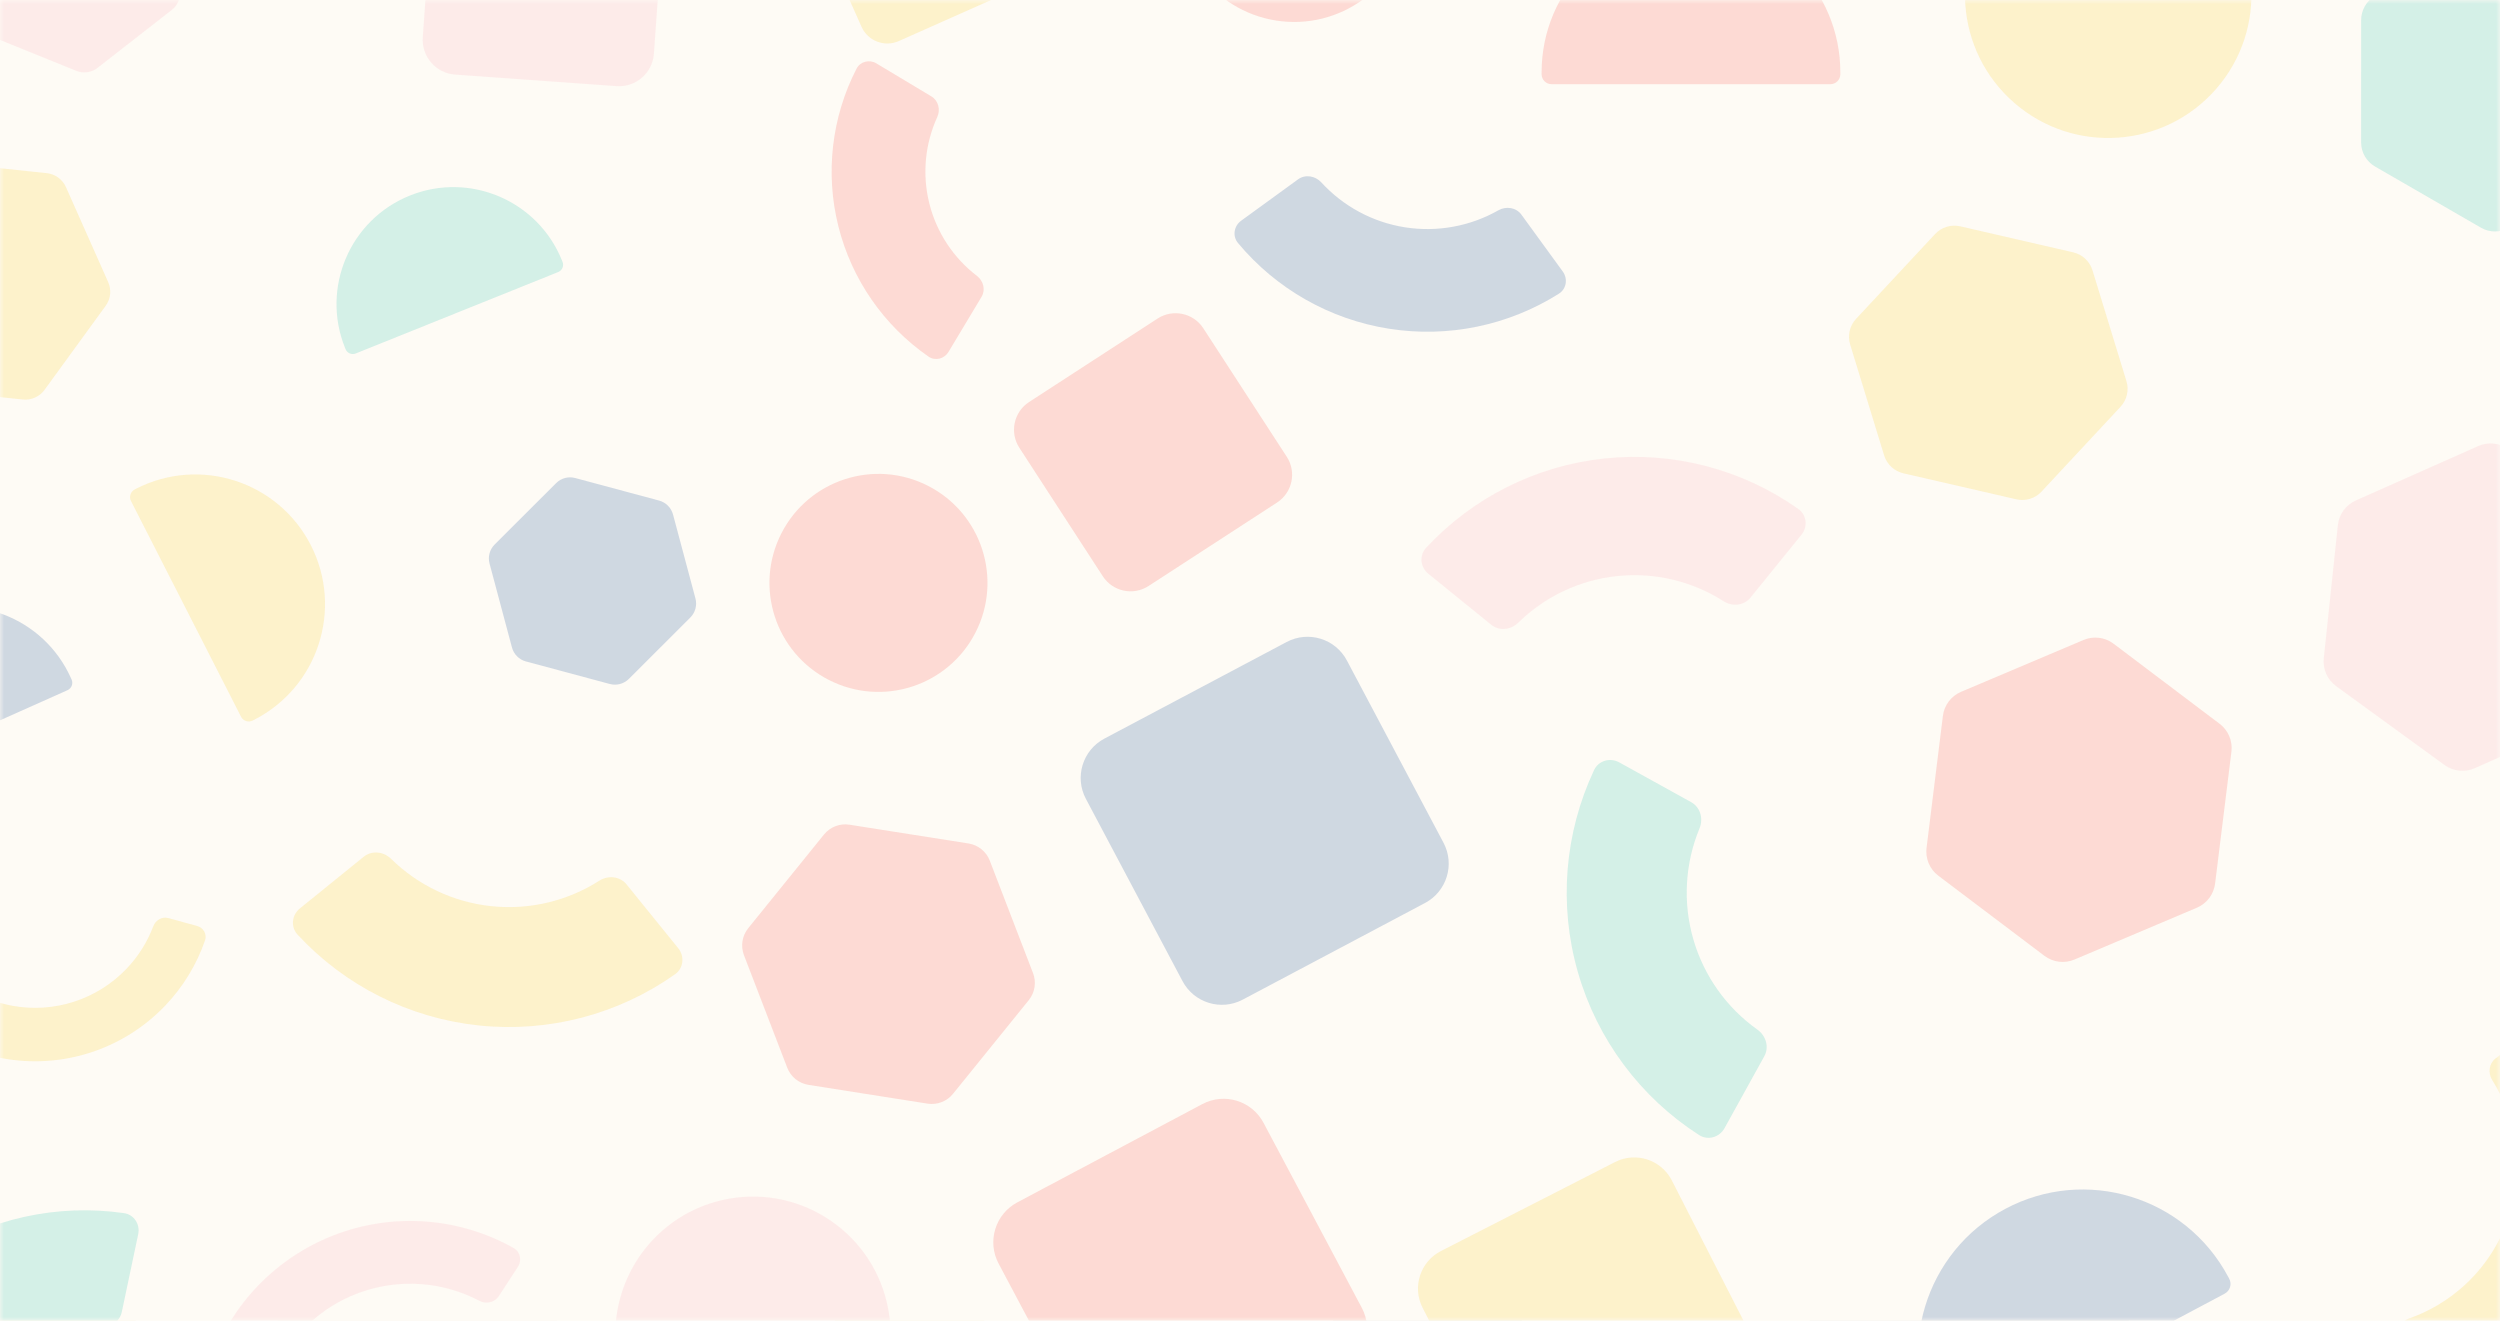 <svg xmlns="http://www.w3.org/2000/svg" version="1.1" xmlns:xlink="http://www.w3.org/1999/xlink" xmlns:svgjs="http://svgjs.dev/svgjs" width="318" height="168" viewBox="0 0 318 168"><rect width="318" height="168" fill="#fefbf5"></rect><g mask="url(&quot;#SvgjsMask1000&quot;)" opacity="0.2"><path d="M26.533 92.903C26.533 84.575 33.285 77.824 41.613 77.824H111.454C119.782 77.824 126.533 84.575 126.533 92.903V162.745C126.533 171.073 119.782 177.824 111.454 177.824H41.613C33.285 177.824 26.533 171.073 26.533 162.745V92.903Z " transform="matrix(0.34,-0.104,0.104,0.34,37.232,92.325)" fill="#164993"></path><path d="M80.339 54.706C80.339 82.32 57.953 104.706 30.339 104.706C2.724 104.706 -19.661 82.32 -19.661 54.706C-19.661 27.092 2.724 4.706 30.339 4.706C57.953 4.706 80.339 27.092 80.339 54.706Z " transform="matrix(0.222,0.133,-0.133,0.222,30.9,38.547)" fill="#f8574e"></path><path d="M77.502 159.224C81.131 159.224 84.095 156.278 83.858 152.657C82.271 128.48 71.962 105.608 54.725 88.37C37.487 71.133 14.615 60.824 -9.562 59.237C-13.183 59 -16.129 61.964 -16.129 65.593L-16.129 94.197C-16.129 97.826 -13.178 100.729 -9.572 101.136C3.519 102.614 15.8 108.483 25.206 117.889C34.612 127.295 40.481 139.576 41.959 152.667C42.366 156.273 45.269 159.224 48.898 159.224H77.502Z " transform="matrix(-0.096,0.313,-0.313,-0.096,71.331,109.074)" fill="#fbabba"></path><path d="M231.176 59.432C234.805 59.432 237.769 56.486 237.531 52.865C235.944 28.687 225.636 5.816 208.398 -11.422C191.16 -28.66 168.289 -38.968 144.111 -40.555C140.49 -40.793 137.545 -37.829 137.545 -34.2L137.545 -5.595C137.545 -1.966 140.496 0.937 144.102 1.344C157.192 2.822 169.474 8.691 178.879 18.097C188.285 27.503 194.155 39.784 195.632 52.874C196.039 56.48 198.943 59.432 202.571 59.432H231.176Z " transform="matrix(0.136,0.227,-0.227,0.136,164.091,-34.454)" fill="#f9cb25"></path><path d="M229.803 54.345C229.803 81.959 207.417 104.345 179.803 104.345C152.189 104.345 129.803 81.959 129.803 54.345C129.803 26.73 152.189 4.345 179.803 4.345C207.417 4.345 229.803 26.73 229.803 54.345Z " transform="matrix(-0.265,0.179,-0.179,-0.265,237.268,36.575)" fill="#164993"></path><path d="M287.955 -27.905C291.262 -27.905 294.318 -26.14 295.972 -23.276L316.343 12.008C317.996 14.872 317.996 18.401 316.343 21.266L295.972 56.55C294.318 59.414 291.262 61.178 287.955 61.178H247.212C243.905 61.178 240.849 59.414 239.195 56.55L218.824 21.266C217.17 18.401 217.17 14.872 218.824 12.008L239.195 -23.276C240.849 -26.14 243.905 -27.905 247.212 -27.905L287.955 -27.905Z " transform="matrix(-0.044,-0.356,0.356,-0.044,273.354,112.58)" fill="#fbabba"></path><path d="M40.383 153.687C43.012 153.687 45.16 151.553 44.988 148.929C44.304 138.522 41.385 128.365 36.408 119.158C30.675 108.553 22.391 99.542 12.304 92.938C2.217 86.335 -9.356 82.347 -21.369 81.335C-31.798 80.457 -42.275 81.845 -52.086 85.381C-54.56 86.273 -55.656 89.095 -54.604 91.505L-49.78 102.558C-48.728 104.968 -45.927 106.046 -43.429 105.223C-36.924 103.08 -30.038 102.263 -23.181 102.841C-14.738 103.552 -6.605 106.355 0.483 110.995C7.572 115.636 13.394 121.968 17.423 129.422C20.695 135.475 22.702 142.113 23.34 148.932C23.585 151.55 25.693 153.687 28.323 153.687H40.383Z " transform="matrix(0.032,0.303,-0.303,0.032,30.752,115.159)" fill="#164993"></path><path d="M270.701 38.886C273.331 38.886 275.479 36.752 275.306 34.128C274.623 23.722 271.704 13.565 266.727 4.358C260.994 -6.248 252.71 -15.259 242.623 -21.862C232.536 -28.466 220.963 -32.453 208.949 -33.465C198.52 -34.344 188.044 -32.956 178.233 -29.419C175.759 -28.528 174.662 -25.706 175.714 -23.296L180.538 -12.243C181.59 -9.833 184.392 -8.755 186.889 -9.578C193.394 -11.721 200.281 -12.537 207.138 -11.96C215.58 -11.248 223.713 -8.446 230.802 -3.806C237.891 0.835 243.712 7.168 247.741 14.621C251.014 20.674 253.02 27.312 253.658 34.132C253.903 36.75 256.012 38.886 258.641 38.886H270.701Z " transform="matrix(0.016,0.303,-0.303,0.016,222.518,-65.789)" fill="#fbabba"></path><path d="M11.885 49.89C11.885 48.043 13.381 46.547 15.226 46.547H108.544C110.389 46.547 111.885 48.043 111.885 49.89V50.51C111.885 78.144 89.499 100.547 61.885 100.547C34.271 100.547 11.885 78.144 11.885 50.51V49.89Z " transform="matrix(-0.01,0.277,-0.277,-0.01,82.832,57.134)" fill="#f9cb25"></path><path d="M33.539 43.689C37.168 43.689 40.132 40.743 39.894 37.122C38.307 12.944 27.999 -9.927 10.761 -27.165C-6.477 -44.403 -29.348 -54.711 -53.526 -56.298C-57.147 -56.536 -60.092 -53.571 -60.092 -49.943L-60.092 -21.338C-60.092 -17.709 -57.141 -14.806 -53.535 -14.399C-40.445 -12.921 -28.163 -7.052 -18.758 2.354C-9.352 11.76 -3.482 24.041 -2.005 37.131C-1.598 40.737 1.306 43.689 4.934 43.689H33.539Z " transform="matrix(-0.075,0.23,-0.23,-0.075,-12.3,-4.46)" fill="#fbabba"></path><path d="M50.986 48.834C50.986 40.505 57.737 33.754 66.065 33.754H135.906C144.235 33.754 150.986 40.505 150.986 48.834V118.675C150.986 127.003 144.235 133.754 135.906 133.754H66.065C57.737 133.754 50.986 127.003 50.986 118.675V48.834Z " transform="matrix(-0.336,0.041,-0.041,-0.336,138.395,107.743)" fill="#f8574e"></path><path d="M46.928 28.774C46.928 56.388 24.542 78.774 -3.072 78.774C-30.686 78.774 -53.072 56.388 -53.072 28.774C-53.072 1.16 -30.686 -21.226 -3.072 -21.226C24.542 -21.226 46.928 1.16 46.928 28.774Z " transform="matrix(0.193,-0.193,0.193,0.193,-8.034,22.627)" fill="#164993"></path><path d="M151.6 32.955C154.229 32.955 156.378 30.821 156.205 28.197C155.521 17.79 152.603 7.633 147.626 -1.574C141.892 -12.179 133.608 -21.19 123.521 -27.794C113.434 -34.397 101.862 -38.385 89.848 -39.397C79.419 -40.275 68.942 -38.887 59.131 -35.351C56.658 -34.459 55.561 -31.637 56.613 -29.227L61.437 -18.174C62.489 -15.764 65.29 -14.686 67.788 -15.509C74.293 -17.652 81.179 -18.469 88.036 -17.891C96.479 -17.18 104.612 -14.377 111.701 -9.737C118.789 -5.096 124.611 1.236 128.64 8.69C131.913 14.743 133.919 21.381 134.557 28.2C134.802 30.818 136.911 32.955 139.54 32.955H151.6Z " transform="matrix(0.067,0.292,-0.292,0.067,98.08,-34.126)" fill="#fbabba"></path><path d="M357.427 190.457C360.057 190.457 362.205 188.323 362.032 185.699C361.349 175.293 358.43 165.136 353.453 155.929C347.72 145.323 339.436 136.312 329.349 129.709C319.262 123.105 307.689 119.118 295.676 118.106C285.246 117.227 274.77 118.615 264.959 122.152C262.485 123.043 261.389 125.866 262.44 128.276L267.265 139.328C268.316 141.738 271.118 142.816 273.615 141.994C280.12 139.851 287.007 139.034 293.864 139.612C302.307 140.323 310.439 143.125 317.528 147.766C324.617 152.406 330.438 158.739 334.468 166.192C337.74 172.246 339.746 178.884 340.385 185.703C340.63 188.321 342.738 190.457 345.368 190.457H357.427Z " transform="matrix(0.292,-0.361,0.361,0.292,165.221,221.715)" fill="#f8574e"></path><path d="M130.692 144.202C130.692 142.356 132.188 140.859 134.033 140.859H227.351C229.196 140.859 230.692 142.356 230.692 144.202V144.822C230.692 172.457 208.306 194.859 180.692 194.859C153.078 194.859 130.692 172.457 130.692 144.822V144.202Z " transform="matrix(0.227,0.301,-0.301,0.227,190.239,75.342)" fill="#164993"></path><path d="M287.754 115.356C290.383 115.356 292.532 113.222 292.359 110.598C291.676 100.192 288.757 90.035 283.78 80.828C278.046 70.222 269.762 61.211 259.675 54.608C249.588 48.004 238.016 44.017 226.002 43.005C215.573 42.126 205.096 43.514 195.285 47.051C192.812 47.942 191.715 50.764 192.767 53.174L197.591 64.227C198.643 66.637 201.444 67.715 203.942 66.892C210.447 64.749 217.333 63.933 224.191 64.51C232.633 65.222 240.766 68.024 247.855 72.664C254.943 77.305 260.765 83.638 264.794 91.091C268.067 97.144 270.073 103.782 270.711 110.602C270.956 113.22 273.065 115.356 275.694 115.356H287.754Z " transform="matrix(-0.321,0.31,-0.31,-0.321,344.521,29.371)" fill="#f8574e"></path><path d="M258.604 46.467C258.604 38.139 265.355 31.388 273.683 31.388H343.524C351.852 31.388 358.604 38.139 358.604 46.467V116.308C358.604 124.636 351.852 131.388 343.524 131.388H273.683C265.355 131.388 258.604 124.636 258.604 116.308V46.467Z " transform="matrix(-0.51,-0.081,0.081,-0.51,459.297,147.77)" fill="#f9cb25"></path><path d="M123.931 69.102C126.561 69.102 128.709 66.968 128.536 64.344C127.853 53.937 124.934 43.78 119.957 34.573C114.224 23.968 105.94 14.956 95.853 8.353C85.766 1.75 74.193 -2.238 62.179 -3.25C51.75 -4.128 41.274 -2.74 31.463 0.796C28.989 1.688 27.892 4.51 28.944 6.92L33.768 17.973C34.82 20.383 37.622 21.461 40.119 20.638C46.624 18.495 53.511 17.678 60.368 18.256C68.81 18.967 76.943 21.77 84.032 26.41C91.121 31.051 96.942 37.383 100.971 44.836C104.244 50.89 106.25 57.528 106.888 64.347C107.133 66.965 109.242 69.102 111.871 69.102H123.931Z " transform="matrix(0.217,0.225,-0.225,0.217,68.862,8.005)" fill="#f8574e"></path><path d="M267.027 -14.962C267.027 -16.808 268.522 -18.305 270.368 -18.305H363.686C365.531 -18.305 367.027 -16.808 367.027 -14.962V-14.342C367.027 13.293 344.641 35.695 317.027 35.695C289.412 35.695 267.027 13.293 267.027 -14.342V-14.962Z " transform="matrix(-0.152,0.359,-0.359,-0.152,368.405,-103.677)" fill="#2bc1ae"></path><path d="M300.382 157.692C300.382 185.306 277.996 207.692 250.382 207.692C222.768 207.692 200.382 185.306 200.382 157.692C200.382 130.078 222.768 107.692 250.382 107.692C277.996 107.692 300.382 130.078 300.382 157.692Z " transform="matrix(0.141,0.433,-0.433,0.141,283.46,26.997)" fill="#164993"></path><path d="M150.527 93.802C150.527 91.955 152.023 90.458 153.868 90.458H247.186C249.031 90.458 250.527 91.955 250.527 93.802V94.421C250.527 122.056 228.141 144.458 200.527 144.458C172.913 144.458 150.527 122.056 150.527 94.421V93.802Z " transform="matrix(0.091,-0.396,0.396,0.091,135.693,186.116)" fill="#fbabba"></path><path d="M98.378 -24.991C98.378 -26.838 99.874 -28.335 101.719 -28.335H195.037C196.882 -28.335 198.378 -26.838 198.378 -24.991V-24.371C198.378 3.263 175.992 25.665 148.378 25.665C120.764 25.665 98.378 3.263 98.378 -24.371V-24.991Z " transform="matrix(-0.062,0.29,-0.29,-0.062,157.132,-44.422)" fill="#f8574e"></path><path d="M81.007 103.019C81.007 101.172 82.503 99.675 84.348 99.675H177.666C179.511 99.675 181.007 101.172 181.007 103.019V103.639C181.007 131.273 158.621 153.675 131.007 153.675C103.393 153.675 81.007 131.273 81.007 103.639V103.019Z " transform="matrix(-0.134,-0.301,0.301,-0.134,110.459,183.018)" fill="#f9cb25"></path><path d="M-48.808 142.876C-48.808 141.029 -47.313 139.532 -45.468 139.532H47.851C49.696 139.532 51.192 141.029 51.192 142.876V143.496C51.192 171.13 28.806 193.532 1.192 193.532C-26.423 193.532 -48.808 171.13 -48.808 143.496V142.876Z " transform="matrix(0.382,-0.007,0.007,0.382,-0.373,102.947)" fill="#f9cb25"></path><path d="M38.212 120.456C41.841 120.456 44.805 117.51 44.567 113.889C42.98 89.712 32.672 66.84 15.434 49.603C-1.804 32.365 -24.675 22.056 -48.853 20.469C-52.474 20.232 -55.419 23.196 -55.419 26.825L-55.419 55.429C-55.419 59.058 -52.468 61.962 -48.862 62.369C-35.771 63.846 -23.49 69.715 -14.085 79.121C-4.679 88.527 1.191 100.808 2.668 113.899C3.075 117.505 5.979 120.456 9.608 120.456H38.212Z " transform="matrix(-0.303,-0.005,0.005,-0.303,-7.435,91.787)" fill="#164993"></path><path d="M66.963 40.574C70.592 40.574 73.555 37.628 73.318 34.007C71.731 9.83 61.423 -13.042 44.185 -30.28C26.947 -47.517 4.076 -57.826 -20.102 -59.413C-23.723 -59.65 -26.669 -56.686 -26.669 -53.057L-26.669 -24.453C-26.669 -20.824 -23.717 -17.921 -20.111 -17.514C-7.021 -16.036 5.26 -10.167 14.666 -0.761C24.072 8.645 29.942 20.926 31.419 34.017C31.826 37.623 34.729 40.574 38.358 40.574H66.963Z " transform="matrix(-0.229,0.032,-0.032,-0.229,28.361,-12.33)" fill="#f8574e"></path><path d="M103.081 169.016C103.081 196.63 80.696 219.016 53.081 219.016C25.467 219.016 3.081 196.63 3.081 169.016C3.081 141.401 25.467 119.016 53.081 119.016C80.696 119.016 103.081 141.401 103.081 169.016Z " transform="matrix(-0.043,0.353,-0.353,-0.043,115.001,157.612)" fill="#fbabba"></path><path d="M65.139 147.14C65.139 145.294 66.635 143.797 68.48 143.797H161.799C163.644 143.797 165.139 145.294 165.139 147.14V147.76C165.139 175.395 142.754 197.797 115.139 197.797C87.525 197.797 65.139 175.395 65.139 147.76V147.14Z " transform="matrix(0.181,-0.279,0.279,0.181,46.548,171.976)" fill="#f9cb25"></path><path d="M104.473 66.597C104.473 64.751 105.969 63.254 107.814 63.254H201.132C202.977 63.254 204.473 64.751 204.473 66.597V67.217C204.473 94.852 182.087 117.254 154.473 117.254C126.859 117.254 104.473 94.852 104.473 67.217V66.597Z " transform="matrix(-0.297,-0.114,0.114,-0.297,190.109,134.728)" fill="#f8574e"></path><path d="M90.376 18.769C90.376 46.383 67.99 68.769 40.376 68.769C12.762 68.769 -9.624 46.383 -9.624 18.769C-9.624 -8.846 12.762 -31.231 40.376 -31.231C67.99 -31.231 90.376 -8.846 90.376 18.769Z " transform="matrix(-0.191,0.172,-0.172,-0.191,51.336,15.403)" fill="#f9cb25"></path><path d="M15.805 -32.26C15.805 -34.106 17.301 -35.603 19.146 -35.603H112.464C114.309 -35.603 115.805 -34.106 115.805 -32.26V-31.64C115.805 -4.005 93.419 18.397 65.805 18.397C38.191 18.397 15.805 -4.005 15.805 -31.64V-32.26Z " transform="matrix(-0.211,-0.127,0.127,-0.211,80.768,-2.081)" fill="#f8574e"></path><path d="M168.861 79.772C171.491 79.772 173.639 77.638 173.466 75.014C172.783 64.607 169.864 54.45 164.887 45.243C159.154 34.638 150.87 25.627 140.783 19.023C130.696 12.42 119.123 8.432 107.109 7.42C96.68 6.542 86.204 7.93 76.393 11.466C73.919 12.358 72.822 15.18 73.874 17.59L78.698 28.643C79.75 31.053 82.552 32.131 85.049 31.308C91.554 29.165 98.441 28.348 105.298 28.926C113.741 29.637 121.873 32.44 128.962 37.08C136.051 41.721 141.872 48.053 145.901 55.507C149.174 61.56 151.18 68.198 151.818 75.017C152.063 77.635 154.172 79.772 156.802 79.772H168.861Z " transform="matrix(0.227,0.271,-0.271,0.227,107.197,0.173)" fill="#f9cb25"></path></g><svg width="2" height="0" style="opacity: 0; position: absolute; left: -100%; top: -100%; overflow: hidden;" focusable="false" aria-hidden="true"><path d="M18.229 4.85661e-8C21.537 5.25089e-8 24.593 1.765 26.247 4.629L46.618 39.913C48.271 42.777 48.271 46.306 46.618 49.17L26.247 84.454C24.593 87.319 21.537 89.083 18.229 89.083H-22.513C-25.82 89.083 -28.877 87.319 -30.53 84.454L-50.901 49.17C-52.555 46.306 -52.555 42.777 -50.901 39.913L-30.53 4.629C-28.877 1.765 -25.82 -3.94284e-9 -22.513 0L18.229 4.85661e-8Z "></path></svg><defs><mask id="SvgjsMask1000"><rect width="318" height="168" fill="#ffffff"></rect></mask><mask id="SvgjsMask1001"><rect width="318" height="168" fill="#ffffff"></rect></mask></defs><rect width="318" height="168" fill="#fefbf5"></rect><g mask="url(&quot;#SvgjsMask1001&quot;)" opacity="0.2"><path d="M96.665 22.61C96.665 14.282 103.416 7.531 111.745 7.531H181.586C189.914 7.531 196.665 14.282 196.665 22.61V92.452C196.665 100.78 189.914 107.531 181.586 107.531H111.745C103.416 107.531 96.665 100.78 96.665 92.452V22.61Z " transform="matrix(0.152,0.234,-0.234,0.152,137.839,14.465)" fill="#f8574e"></path><path d="M40.678 218.515C44.307 218.515 47.27 215.57 47.033 211.949C45.446 187.771 35.138 164.9 17.9 147.662C0.662 130.424 -22.209 120.116 -46.387 118.529C-50.008 118.291 -52.954 121.255 -52.954 124.884L-52.954 153.489C-52.954 157.117 -50.002 160.021 -46.396 160.428C-33.306 161.905 -21.025 167.775 -11.619 177.181C-2.213 186.586 3.657 198.868 5.134 211.958C5.541 215.564 8.444 218.515 12.073 218.515H40.678Z " transform="matrix(0.073,-0.346,0.346,0.073,-60.996,155.111)" fill="#2bc1ae"></path><path d="M284.967 57.156C288.274 57.156 291.331 58.921 292.984 61.785L313.355 97.069C315.009 99.933 315.009 103.462 313.355 106.327L292.984 141.611C291.331 144.475 288.274 146.239 284.967 146.239H244.225C240.917 146.239 237.861 144.475 236.207 141.611L215.836 106.327C214.182 103.462 214.182 99.933 215.836 97.069L236.207 61.785C237.861 58.921 240.917 57.156 244.225 57.156L284.967 57.156Z " transform="matrix(-0.051,0.412,-0.412,-0.051,319.841,-2.097)" fill="#f8574e"></path><path d="M29.44 -49.927C32.748 -49.927 35.804 -48.162 37.458 -45.298L57.829 -10.014C59.482 -7.15 59.482 -3.621 57.829 -0.756L37.458 34.528C35.804 37.392 32.748 39.156 29.44 39.156H-11.302C-14.61 39.156 -17.666 37.392 -19.32 34.528L-39.691 -0.756C-41.344 -3.621 -41.344 -7.15 -39.691 -10.014L-19.32 -45.298C-17.666 -48.162 -14.61 -49.927 -11.302 -49.927L29.44 -49.927Z " transform="matrix(-0.232,0.181,-0.181,-0.232,10.196,-8.276)" fill="#fbabba"></path><path d="M54.337 161.096C56.967 161.096 59.115 158.962 58.943 156.338C58.259 145.932 55.34 135.774 50.363 126.568C44.63 115.962 36.346 106.951 26.259 100.347C16.172 93.744 4.599 89.757 -7.414 88.745C-17.843 87.866 -28.32 89.254 -38.131 92.79C-40.605 93.682 -41.701 96.504 -40.649 98.914L-35.825 109.967C-34.773 112.377 -31.972 113.455 -29.475 112.632C-22.969 110.489 -16.083 109.673 -9.226 110.25C-0.783 110.961 7.35 113.764 14.438 118.404C21.527 123.045 27.349 129.378 31.378 136.831C34.65 142.884 36.657 149.522 37.295 156.342C37.54 158.96 39.648 161.096 42.278 161.096H54.337Z " transform="matrix(-0.198,0.245,-0.245,-0.198,41.264,147.331)" fill="#f9cb25"></path><path d="M161.741 74.107C161.741 101.722 139.355 124.107 111.741 124.107C84.127 124.107 61.741 101.722 61.741 74.107C61.741 46.493 84.127 24.107 111.741 24.107C139.355 24.107 161.741 46.493 161.741 74.107Z " transform="matrix(0.247,0.126,-0.126,0.247,93.479,41.761)" fill="#f8574e"></path><path d="M19.24 -39.427C19.24 -47.755 25.991 -54.507 34.319 -54.507H104.16C112.489 -54.507 119.24 -47.755 119.24 -39.427V30.414C119.24 38.742 112.489 45.493 104.16 45.493H34.319C25.991 45.493 19.24 38.742 19.24 30.414V-39.427Z " transform="matrix(-0.021,0.294,-0.294,-0.021,69.338,-24.928)" fill="#fbabba"></path><path d="M318.204 -0.729C318.204 26.886 295.818 49.271 268.204 49.271C240.59 49.271 218.204 26.886 218.204 -0.729C218.204 -28.343 240.59 -50.729 268.204 -50.729C295.818 -50.729 318.204 -28.343 318.204 -0.729Z " transform="matrix(-0.239,0.275,-0.275,-0.239,332.065,-74.596)" fill="#f9cb25"></path><path d="M158.452 76.705C162.081 76.705 165.045 73.759 164.807 70.138C163.22 45.961 152.912 23.089 135.674 5.852C118.436 -11.386 95.565 -21.695 71.387 -23.282C67.766 -23.519 64.821 -20.555 64.821 -16.926L64.821 11.678C64.821 15.307 67.772 18.211 71.378 18.618C84.469 20.095 96.75 25.964 106.155 35.37C115.561 44.776 121.431 57.057 122.908 70.148C123.315 73.754 126.219 76.705 129.848 76.705H158.452Z " transform="matrix(-0.245,-0.147,0.147,-0.245,139.018,50.148)" fill="#f8574e"></path><path d="M-57.832 62.38C-57.832 60.534 -56.336 59.037 -54.491 59.037H38.828C40.673 59.037 42.168 60.534 42.168 62.38V63C42.168 90.635 19.783 113.037 -7.832 113.037C-35.446 113.037 -57.832 90.635 -57.832 63V62.38Z " transform="matrix(-0.28,0.125,-0.125,-0.28,0.711,111.132)" fill="#164993"></path><path d="M100.067 128.639C100.067 120.31 106.818 113.559 115.146 113.559H184.987C193.315 113.559 200.067 120.31 200.067 128.639V198.48C200.067 206.808 193.315 213.559 184.987 213.559H115.146C106.818 213.559 100.067 206.808 100.067 198.48V128.639Z " transform="matrix(-0.337,0.179,-0.179,-0.337,229.971,191.797)" fill="#f8574e"></path><path d="M105.598 169.688C109.227 169.688 112.191 166.743 111.954 163.122C110.367 138.944 100.058 116.073 82.821 98.835C65.583 81.597 42.711 71.289 18.534 69.702C14.913 69.464 11.967 72.428 11.967 76.057L11.967 104.662C11.967 108.29 14.919 111.194 18.524 111.601C31.615 113.078 43.896 118.948 53.302 128.354C62.708 137.759 68.577 150.041 70.055 163.131C70.462 166.737 73.365 169.688 76.994 169.688H105.598Z " transform="matrix(-0.284,0.23,-0.23,-0.284,107.161,139.459)" fill="#f9cb25"></path><path d="M165.07 -23.208C165.07 -25.054 166.566 -26.551 168.411 -26.551H261.729C263.574 -26.551 265.07 -25.054 265.07 -23.208V-22.588C265.07 5.047 242.684 27.449 215.07 27.449C187.456 27.449 165.07 5.047 165.07 -22.588V-23.208Z " transform="matrix(-0.38,4.654867934230114e-17,-4.654867934230114e-17,-0.38,296.818,0.62)" fill="#f8574e"></path><path d="M361.543 189.847C364.172 189.847 366.32 187.713 366.148 185.089C365.464 174.683 362.546 164.526 357.568 155.319C351.835 144.713 343.551 135.702 333.464 129.099C323.377 122.495 311.805 118.508 299.791 117.496C289.362 116.617 278.885 118.005 269.074 121.542C266.601 122.433 265.504 125.256 266.556 127.666L271.38 138.718C272.432 141.128 275.233 142.206 277.731 141.383C284.236 139.24 291.122 138.424 297.979 139.001C306.422 139.713 314.555 142.515 321.643 147.156C328.732 151.796 334.554 158.129 338.583 165.582C341.855 171.636 343.862 178.274 344.5 185.093C344.745 187.711 346.854 189.847 349.483 189.847H361.543Z " transform="matrix(0.097,0.391,-0.391,0.097,345.347,15.071)" fill="#f9cb25"></path><path d="M210.53 140.034C210.53 138.187 212.026 136.69 213.871 136.69H307.189C309.034 136.69 310.53 138.187 310.53 140.034V140.654C310.53 168.288 288.144 190.69 260.53 190.69C232.916 190.69 210.53 168.288 210.53 140.654V140.034Z " transform="matrix(-0.37,0.197,-0.197,-0.37,389.041,172.995)" fill="#164993"></path><path d="M95.765 29.355C99.073 29.355 102.129 31.119 103.783 33.983L124.154 69.267C125.807 72.132 125.807 75.661 124.154 78.525L103.783 113.809C102.129 116.673 99.073 118.438 95.765 118.438H55.023C51.715 118.438 48.659 116.673 47.005 113.809L26.634 78.525C24.981 75.661 24.981 72.132 26.634 69.267L47.005 33.983C48.659 31.119 51.715 29.355 55.023 29.355L95.765 29.355Z " transform="matrix(0.07,0.262,-0.262,0.07,89.449,48.978)" fill="#164993"></path><path d="M254.779 170.657C258.408 170.657 261.372 167.711 261.135 164.09C259.548 139.912 249.239 117.041 232.001 99.803C214.764 82.565 191.892 72.257 167.715 70.67C164.094 70.432 161.148 73.396 161.148 77.025L161.148 105.63C161.148 109.259 164.099 112.162 167.705 112.569C180.796 114.047 193.077 119.916 202.483 129.322C211.889 138.728 217.758 151.009 219.235 164.099C219.642 167.705 222.546 170.657 226.175 170.657H254.779Z " transform="matrix(-0.32,-0.177,0.177,-0.32,257.289,196.68)" fill="#2bc1ae"></path><path d="M145.801 169.657C145.801 197.271 123.415 219.657 95.801 219.657C68.187 219.657 45.801 197.271 45.801 169.657C45.801 142.043 68.187 119.657 95.801 119.657C123.415 119.657 145.801 142.043 145.801 169.657Z " transform="matrix(-0.341,0.079,-0.079,-0.341,141.849,219.993)" fill="#fbabba"></path><path d="M273.338 1.619C276.645 1.619 279.701 3.384 281.355 6.248L301.726 41.532C303.38 44.396 303.38 47.925 301.726 50.79L281.355 86.073C279.701 88.938 276.645 90.702 273.338 90.702H232.596C229.288 90.702 226.232 88.938 224.578 86.073L204.207 50.79C202.553 47.925 202.553 44.396 204.207 41.532L224.578 6.248C226.232 3.384 229.288 1.619 232.596 1.619L273.338 1.619Z " transform="matrix(-0.106,-0.346,0.346,-0.106,263.754,138.571)" fill="#f9cb25"></path><path d="M113.489 -28.897C113.489 -30.743 114.985 -32.24 116.83 -32.24H210.148C211.993 -32.24 213.489 -30.743 213.489 -28.897V-28.277C213.489 -0.642 191.103 21.76 163.489 21.76C135.875 21.76 113.489 -0.642 113.489 -28.277V-28.897Z " transform="matrix(0.293,0.046,-0.046,0.293,115.42,-11.282)" fill="#f8574e"></path><path d="M248.771 118.898C252.4 118.898 255.364 115.952 255.126 112.331C253.539 88.153 243.231 65.282 225.993 48.044C208.755 30.807 185.884 20.498 161.706 18.911C158.085 18.673 155.14 21.638 155.14 25.266L155.14 53.871C155.14 57.5 158.091 60.403 161.697 60.81C174.787 62.288 187.069 68.157 196.474 77.563C205.88 86.969 211.75 99.25 213.227 112.34C213.634 115.946 216.538 118.898 220.166 118.898H248.771Z " transform="matrix(0.227,-0.28,0.28,0.227,139.387,110.682)" fill="#fbabba"></path><path d="M337.86 -34.308C341.168 -34.308 344.224 -32.544 345.878 -29.679L366.249 5.605C367.902 8.469 367.902 11.998 366.249 14.862L345.878 50.146C344.224 53.01 341.168 54.775 337.86 54.775H297.118C293.81 54.775 290.754 53.01 289.1 50.146L268.729 14.862C267.076 11.998 267.076 8.469 268.729 5.605L289.1 -29.679C290.754 -32.544 293.81 -34.308 297.118 -34.308L337.86 -34.308Z " transform="matrix(0.331,-0.191,0.191,0.331,210.316,67.588)" fill="#2bc1ae"></path><path d="M67.109 -44.001C67.109 -52.329 73.86 -59.081 82.189 -59.081H152.03C160.358 -59.081 167.109 -52.329 167.109 -44.001V25.84C167.109 34.168 160.358 40.919 152.03 40.919H82.189C73.86 40.919 67.109 34.168 67.109 25.84V-44.001Z " transform="matrix(0.218,-0.097,0.097,0.218,92.444,4.274)" fill="#f9cb25"></path><path d="M335.513 32.579C338.82 32.579 341.877 34.343 343.53 37.208L363.902 72.491C365.555 75.356 365.555 78.885 363.902 81.749L343.53 117.033C341.877 119.897 338.82 121.662 335.513 121.662H294.771C291.463 121.662 288.407 119.897 286.753 117.033L266.382 81.749C264.728 78.885 264.728 75.356 266.382 72.491L286.753 37.208C288.407 34.343 291.463 32.579 294.771 32.579L335.513 32.579Z " transform="matrix(-0.044,0.416,-0.416,-0.044,360.957,-50.479)" fill="#fbabba"></path><path d="M90.897 204.089C93.526 204.089 95.674 201.955 95.502 199.331C94.818 188.925 91.899 178.768 86.922 169.561C81.189 158.955 72.905 149.944 62.818 143.341C52.731 136.737 41.158 132.75 29.145 131.738C18.716 130.859 8.239 132.247 -1.572 135.784C-4.046 136.675 -5.142 139.498 -4.09 141.907L0.734 152.96C1.786 155.37 4.587 156.448 7.085 155.625C13.59 153.482 20.476 152.666 27.333 153.243C35.776 153.955 43.909 156.757 50.997 161.397C58.086 166.038 63.908 172.371 67.937 179.824C71.209 185.877 73.216 192.515 73.854 199.335C74.099 201.953 76.207 204.089 78.837 204.089H90.897Z " transform="matrix(0.202,-0.31,0.31,0.202,-15.747,148.089)" fill="#fbabba"></path><path d="M5.119 8.703C5.119 6.856 6.615 5.36 8.46 5.36H101.778C103.623 5.36 105.119 6.856 105.119 8.703V9.323C105.119 36.957 82.733 59.36 55.119 59.36C27.505 59.36 5.119 36.957 5.119 9.323V8.703Z " transform="matrix(-0.276,0.111,-0.111,-0.276,73.932,35.143)" fill="#2bc1ae"></path><path d="M-18.4 49.768C-18.4 47.922 -16.905 46.425 -15.06 46.425H78.259C80.104 46.425 81.6 47.922 81.6 49.768V50.388C81.6 78.023 59.214 100.425 31.6 100.425C3.985 100.425 -18.4 78.023 -18.4 50.388V49.768Z " transform="matrix(-0.15,-0.294,0.294,-0.15,14.754,93.706)" fill="#f9cb25"></path><path d="M152.358 134.352C152.358 126.024 159.109 119.273 167.437 119.273H237.279C245.607 119.273 252.358 126.024 252.358 134.352V204.193C252.358 212.522 245.607 219.273 237.279 219.273H167.437C159.109 219.273 152.358 212.522 152.358 204.193V134.352Z " transform="matrix(0.162,0.317,-0.317,0.162,223.34,77.751)" fill="#f9cb25"></path><path d="M110.779 69.504C110.779 61.176 117.53 54.424 125.858 54.424H195.7C204.028 54.424 210.779 61.176 210.779 69.504V139.345C210.779 147.673 204.028 154.424 195.7 154.424H125.858C117.53 154.424 110.779 147.673 110.779 139.345V69.504Z " transform="matrix(-0.176,-0.332,0.332,-0.176,154.498,176.163)" fill="#164993"></path><path d="M133.335 78.117C136.643 78.117 139.699 79.882 141.353 82.746L161.724 118.03C163.377 120.894 163.377 124.423 161.724 127.288L141.353 162.572C139.699 165.436 136.643 167.2 133.335 167.2H92.593C89.286 167.2 86.229 165.436 84.576 162.572L64.205 127.288C62.551 124.423 62.551 120.894 64.205 118.03L84.576 82.746C86.229 79.882 89.286 78.117 92.593 78.117L133.335 78.117Z " transform="matrix(0.135,0.351,-0.351,0.135,140.821,66.433)" fill="#f8574e"></path><path d="M221.721 82.68C225.35 82.68 228.314 79.734 228.076 76.113C226.489 51.936 216.181 29.064 198.943 11.827C181.705 -5.411 158.834 -15.72 134.656 -17.307C131.035 -17.544 128.09 -14.58 128.09 -10.951L128.09 17.653C128.09 21.282 131.041 24.186 134.647 24.593C147.737 26.07 160.018 31.939 169.424 41.345C178.83 50.751 184.7 63.032 186.177 76.123C186.584 79.729 189.487 82.68 193.116 82.68H221.721Z " transform="matrix(-0.253,0.184,-0.184,-0.253,229.178,8.2)" fill="#164993"></path><path d="M18.229 -8.811C21.537 -8.811 24.593 -7.046 26.247 -4.182L46.618 31.102C48.271 33.966 48.271 37.495 46.618 40.36L26.247 75.643C24.593 78.508 21.537 80.272 18.229 80.272H-22.513C-25.82 80.272 -28.877 78.508 -30.53 75.643L-50.901 40.36C-52.555 37.495 -52.555 33.966 -50.901 31.102L-30.53 -4.182C-28.877 -7.046 -25.82 -8.811 -22.513 -8.811L18.229 -8.811Z " transform="matrix(0.132,0.297,-0.297,0.132,8.742,31.646)" fill="#f9cb25"></path></g></svg>